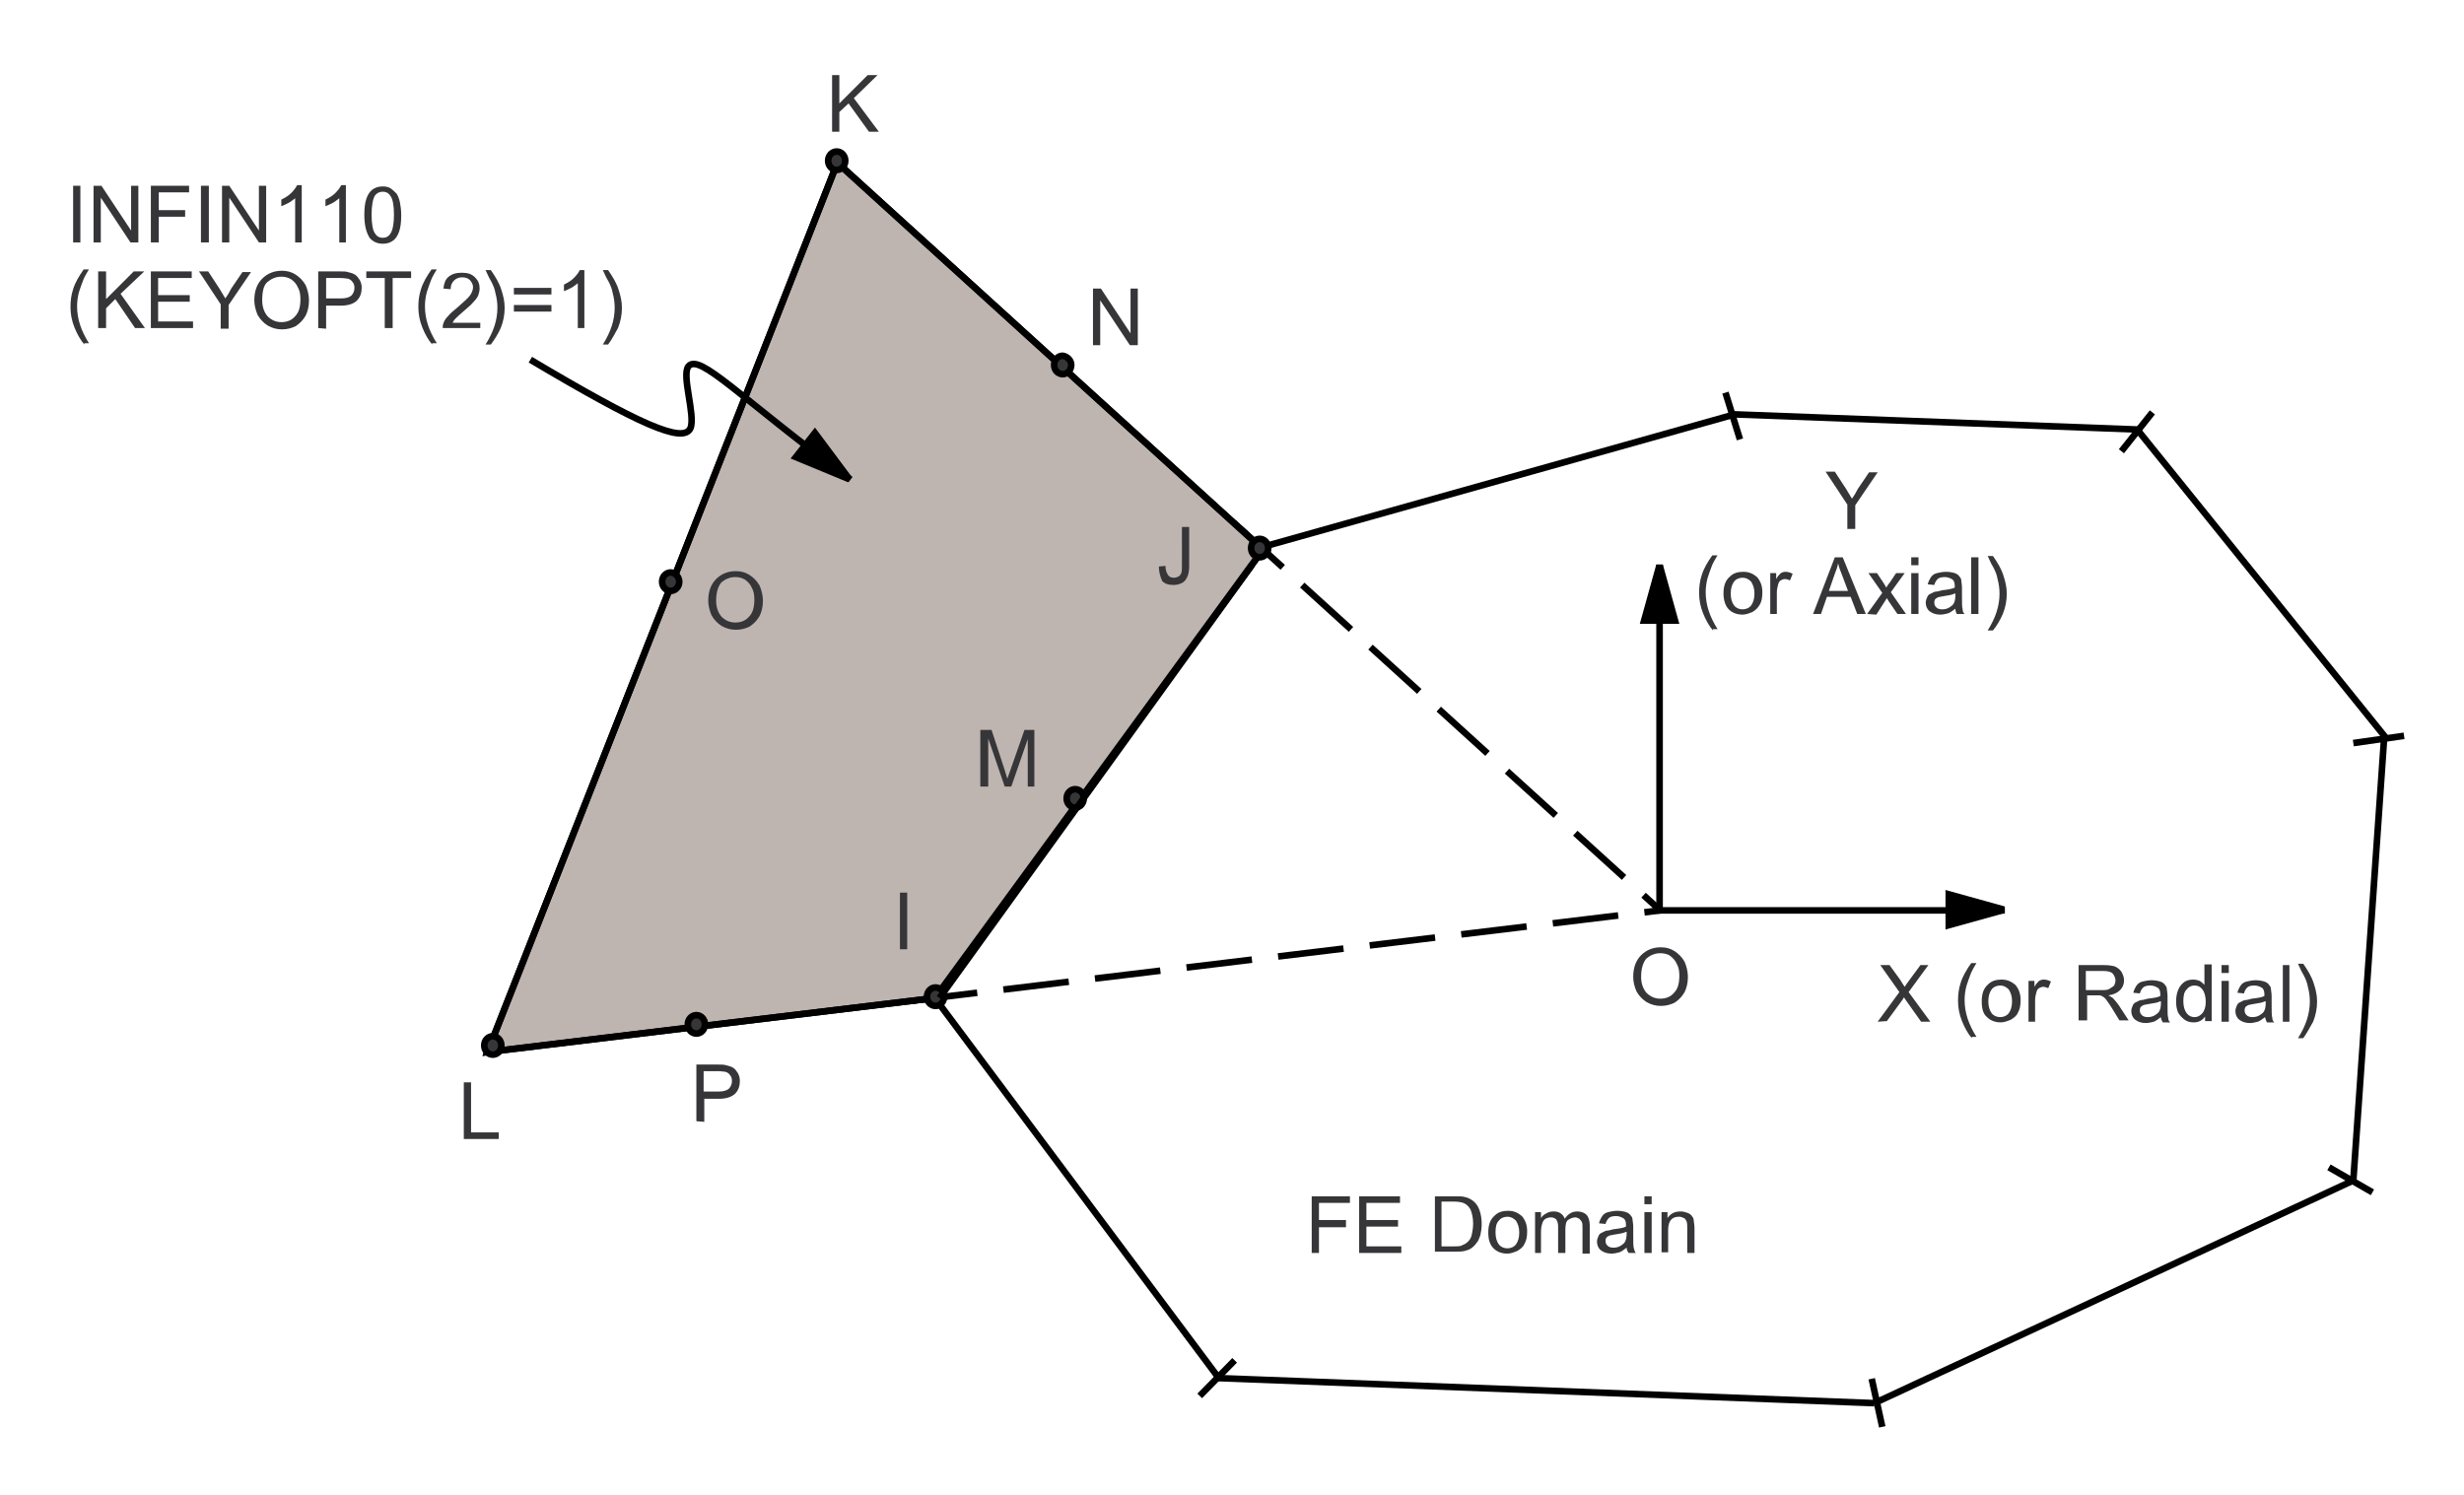 <?xml version="1.0" encoding="utf-8"?>
<!-- Generator: Adobe Illustrator 17.1.0, SVG Export Plug-In . SVG Version: 6.00 Build 0)  -->

<svg version="1.1" id="Layer_1" xmlns="http://www.w3.org/2000/svg" xmlns:xlink="http://www.w3.org/1999/xlink" x="0px" y="0px"
	 width="374px" height="227px" viewBox="119 283 374 227" enable-background="new 119 283 374 227" xml:space="preserve">
<g>
	<rect x="119" y="283" fill="#FFFFFF" width="374" height="227"/>
	<polyline fill="none" stroke="#000000" stroke-miterlimit="10" points="403.5,496 304,492.2 260.9,434.5 311.1,365.9 382.3,345.9 
		443.4,348.2 480.9,394.7 476.2,462.2 403.5,496 	"/>
	<path fill="none" stroke="#000000" stroke-miterlimit="10" stroke-dasharray="10,4" d="M306.3,362.4l64.6,58.7 M257.4,434.9
		L371,421.2"/>
	<path fill="none" stroke="#000000" stroke-miterlimit="10" d="M301.1,494.9l5.3-5.4 M404.7,499.6l-1.6-7.3 M479.1,464l-6.6-3.8
		 M383.1,349.7l-2.2-7.1"/>
	<polygon fill="#BEB4B0" stroke="#000000" stroke-miterlimit="10" points="260.9,434.5 193,442.7 246.1,307.7 310.7,366.4 	"/>
	<polyline fill="none" stroke="#000000" stroke-miterlimit="10" points="260.9,434.5 193,442.7 246.1,307.7 310.7,366.4 	"/>
	<path fill="#363639" stroke="#000000" stroke-miterlimit="10" d="M247.3,307.4L247.3,307.4c0,0.8-0.6,1.4-1.3,1.4s-1.3-0.6-1.3-1.4
		s0.6-1.4,1.3-1.4S247.3,306.6,247.3,307.4L247.3,307.4z"/>
	<path fill="#363639" stroke="#000000" stroke-miterlimit="10" d="M222.1,371.3L222.1,371.3c0,0.8-0.6,1.4-1.3,1.4s-1.3-0.6-1.3-1.4
		s0.6-1.4,1.3-1.4S222.1,370.6,222.1,371.3L222.1,371.3z"/>
	<path fill="#363639" stroke="#000000" stroke-miterlimit="10" d="M195.1,441.7L195.1,441.7c0,0.8-0.6,1.4-1.3,1.4s-1.3-0.6-1.3-1.4
		s0.6-1.4,1.3-1.4S195.1,440.9,195.1,441.7L195.1,441.7z"/>
	<path fill="#363639" stroke="#000000" stroke-miterlimit="10" d="M226,438.5L226,438.5c0,0.8-0.6,1.4-1.3,1.4s-1.3-0.6-1.3-1.4
		s0.6-1.4,1.3-1.4S226,437.7,226,438.5L226,438.5z"/>
	<path fill="#363639" stroke="#000000" stroke-miterlimit="10" d="M262.3,434.3L262.3,434.3c0,0.8-0.6,1.4-1.3,1.4
		c-0.7,0-1.3-0.6-1.3-1.4s0.6-1.4,1.3-1.4C261.7,432.9,262.3,433.5,262.3,434.3L262.3,434.3z"/>
	<path fill="#363639" stroke="#000000" stroke-miterlimit="10" d="M283.5,404.2L283.5,404.2c0,0.8-0.6,1.4-1.3,1.4
		c-0.7,0-1.3-0.6-1.3-1.4s0.6-1.4,1.3-1.4C282.9,402.8,283.5,403.4,283.5,404.2L283.5,404.2z"/>
	<path fill="#363639" stroke="#000000" stroke-miterlimit="10" d="M311.5,366.2L311.5,366.2c0,0.8-0.6,1.4-1.3,1.4
		c-0.7,0-1.3-0.6-1.3-1.4s0.6-1.4,1.3-1.4C310.9,364.8,311.5,365.4,311.5,366.2L311.5,366.2z"/>
	<path fill="#363639" stroke="#000000" stroke-miterlimit="10" d="M281.6,338.4L281.6,338.4c0,0.8-0.6,1.4-1.3,1.4
		c-0.7,0-1.3-0.6-1.3-1.4s0.6-1.4,1.3-1.4C281,337.1,281.6,337.7,281.6,338.4L281.6,338.4z"/>
	<path fill="none" stroke="#000000" stroke-miterlimit="10" d="M261.6,434.5l47.4-65.7 M445.7,345.6l-4.7,5.9 M483.9,394.7l-7.7,1.1
		 M370.9,368.7v52.5h52.4"/>
	<polygon points="370.9,368.7 371.4,368.7 373.9,377.7 367.9,377.7 370.4,368.7 	"/>
	<polygon points="423.3,421.1 423.3,421.6 414.3,424.1 414.3,418.1 423.3,420.6 	"/>
	<polygon fill="#363639" points="245.3,303 245.3,294.4 246.4,294.4 246.4,298.7 250.7,294.4 252.2,294.4 248.6,297.9 252.4,303 
		250.9,303 247.8,298.7 246.4,300 246.4,303 	"/>
	<polygon fill="#363639" points="284.9,335.4 284.9,326.8 286.1,326.8 290.6,333.6 290.6,326.8 291.7,326.8 291.7,335.4 
		290.5,335.4 286,328.6 286,335.4 	"/>
	<path fill="#363639" d="M294.9,369l1-0.1c0,0.7,0.2,1.1,0.4,1.4s0.5,0.4,0.9,0.4c0.3,0,0.5-0.1,0.7-0.2s0.3-0.3,0.4-0.5
		s0.1-0.6,0.1-1.1V363h1.1v5.9c0,0.7-0.1,1.3-0.3,1.7c-0.2,0.4-0.4,0.7-0.8,0.9c-0.4,0.2-0.8,0.3-1.3,0.3c-0.8,0-1.3-0.2-1.7-0.6
		C295.1,370.5,294.9,369.8,294.9,369L294.9,369z"/>
	<path fill="#363639" d="M267.8,402.4v-8.6h1.7l2,6.1c0.2,0.6,0.3,1,0.4,1.3c0.1-0.3,0.3-0.8,0.5-1.4l2.1-6h1.5v8.6h-1v-7.2
		l-2.5,7.2h-1l-2.5-7.3v7.3H267.8L267.8,402.4z"/>
	<polygon fill="#363639" points="255.6,427.1 255.6,418.5 256.7,418.5 256.7,427.1 	"/>
	<path fill="#363639" d="M224.7,453.2v-8.6h3.2c0.6,0,1,0,1.3,0.1c0.4,0.1,0.8,0.2,1.1,0.4c0.3,0.2,0.5,0.5,0.7,0.8
		c0.2,0.4,0.3,0.7,0.3,1.2c0,0.7-0.2,1.4-0.7,1.9s-1.3,0.8-2.5,0.8h-2.2v3.5L224.7,453.2 M225.8,448.7h2.2c0.7,0,1.2-0.1,1.6-0.4
		c0.3-0.3,0.5-0.7,0.5-1.2c0-0.4-0.1-0.7-0.3-0.9c-0.2-0.3-0.4-0.4-0.7-0.5c-0.2,0-0.6-0.1-1.1-0.1h-2.2V448.7L225.8,448.7z"/>
	<polygon fill="#363639" points="189.4,455.9 189.4,447.3 190.5,447.3 190.5,454.9 194.7,454.9 194.7,455.9 	"/>
	<path fill="#363639" d="M226.5,374.2c0-1.4,0.4-2.5,1.2-3.3s1.8-1.2,3-1.2c0.8,0,1.5,0.2,2.1,0.6s1.1,0.9,1.5,1.6
		c0.3,0.7,0.5,1.5,0.5,2.3c0,0.9-0.2,1.7-0.5,2.3c-0.4,0.7-0.9,1.2-1.5,1.6c-0.6,0.3-1.3,0.5-2.1,0.5s-1.5-0.2-2.2-0.6
		c-0.6-0.4-1.1-0.9-1.5-1.6C226.7,375.7,226.5,374.9,226.5,374.2 M227.7,374.2c0,1,0.3,1.8,0.8,2.4c0.6,0.6,1.3,0.9,2.1,0.9
		c0.9,0,1.6-0.3,2.1-0.9c0.6-0.6,0.8-1.5,0.8-2.6c0-0.7-0.1-1.3-0.4-1.8c-0.2-0.5-0.6-0.9-1-1.2c-0.5-0.3-1-0.4-1.5-0.4
		c-0.8,0-1.5,0.3-2.1,0.8C228,372,227.7,372.9,227.7,374.2L227.7,374.2z"/>
	<path fill="#363639" d="M399.4,363.2v-3.6l-3.3-5h1.4l1.7,2.6c0.3,0.5,0.6,1,0.9,1.5c0.3-0.4,0.6-0.9,0.9-1.5l1.7-2.5h1.3l-3.4,5
		v3.6h-1.2V363.2z"/>
	<path fill="#363639" d="M379,378.7c-0.6-0.7-1.1-1.6-1.5-2.6s-0.6-2-0.6-3.1c0-0.9,0.1-1.8,0.4-2.7c0.3-1,0.9-2,1.6-3h0.8
		c-0.5,0.8-0.8,1.4-0.9,1.7c-0.2,0.5-0.4,1.1-0.6,1.7c-0.2,0.7-0.3,1.5-0.3,2.2c0,1.9,0.6,3.7,1.8,5.6H379V378.7z"/>
	<path fill="#363639" d="M380.6,373.1c0-1.2,0.3-2,1-2.6c0.5-0.5,1.2-0.7,2-0.7c0.9,0,1.5,0.3,2.1,0.8c0.5,0.6,0.8,1.3,0.8,2.3
		c0,0.8-0.1,1.4-0.4,1.9s-0.6,0.8-1.1,1.1c-0.5,0.2-1,0.4-1.5,0.4c-0.9,0-1.6-0.3-2.1-0.8C380.9,375,380.6,374.1,380.6,373.1
		 M381.7,373.1c0,0.8,0.2,1.4,0.5,1.8s0.8,0.6,1.3,0.6s1-0.2,1.3-0.6s0.5-1,0.5-1.8s-0.2-1.3-0.5-1.8c-0.4-0.4-0.8-0.6-1.3-0.6
		s-1,0.2-1.3,0.6C381.9,371.7,381.7,372.3,381.7,373.1L381.7,373.1z"/>
	<path fill="#363639" d="M387.7,376.2V370h0.9v0.9c0.2-0.4,0.5-0.7,0.7-0.9c0.2-0.1,0.4-0.2,0.7-0.2c0.4,0,0.7,0.1,1.1,0.3l-0.4,1
		c-0.3-0.1-0.5-0.2-0.8-0.2c-0.2,0-0.4,0.1-0.6,0.2s-0.3,0.3-0.4,0.6c-0.1,0.4-0.2,0.8-0.2,1.2v3.3L387.7,376.2L387.7,376.2z"/>
	<path fill="#363639" d="M394.2,376.2l3.3-8.6h1.2l3.5,8.6h-1.3l-1-2.6h-3.6l-0.9,2.6H394.2 M396.6,372.7h2.9l-0.9-2.4
		c-0.3-0.7-0.5-1.3-0.6-1.8c-0.1,0.6-0.3,1.1-0.5,1.6L396.6,372.7L396.6,372.7z"/>
	<path fill="#363639" d="M402.4,376.2l2.3-3.2l-2.1-3h1.3l1,1.5c0.2,0.3,0.3,0.5,0.4,0.7c0.2-0.3,0.3-0.5,0.5-0.7l1-1.5h1.3
		l-2.1,2.9l2.3,3.3H407l-1.3-1.9l-0.3-0.5l-1.6,2.5L402.4,376.2L402.4,376.2z"/>
	<path fill="#363639" d="M409.1,368.8v-1.2h1.1v1.2H409.1 M409.1,376.2V370h1.1v6.2H409.1L409.1,376.2z"/>
	<path fill="#363639" d="M415.8,375.4c-0.4,0.3-0.8,0.6-1.1,0.7c-0.4,0.1-0.8,0.2-1.2,0.2c-0.7,0-1.2-0.2-1.6-0.5s-0.6-0.8-0.6-1.3
		c0-0.3,0.1-0.6,0.2-0.8c0.1-0.3,0.3-0.5,0.6-0.6c0.2-0.1,0.5-0.3,0.8-0.3c0.2,0,0.5-0.1,0.9-0.2c0.9-0.1,1.5-0.2,1.9-0.4
		c0-0.1,0-0.2,0-0.3c0-0.4-0.1-0.7-0.3-0.9c-0.3-0.2-0.7-0.4-1.2-0.4s-0.9,0.1-1.1,0.3c-0.2,0.2-0.4,0.5-0.5,0.9l-1-0.1
		c0.1-0.4,0.3-0.8,0.5-1.1c0.2-0.3,0.5-0.5,0.9-0.6s0.9-0.2,1.4-0.2s1,0.1,1.3,0.2s0.6,0.3,0.7,0.5c0.2,0.2,0.3,0.4,0.3,0.7
		c0,0.2,0.1,0.5,0.1,1v1.4c0,1,0,1.6,0.1,1.9c0,0.3,0.1,0.5,0.3,0.7H416C415.9,376,415.8,375.7,415.8,375.4 M415.7,373.1
		c-0.4,0.2-1,0.3-1.7,0.4c-0.4,0.1-0.7,0.1-0.9,0.2c-0.2,0.1-0.3,0.2-0.4,0.3c-0.1,0.2-0.1,0.3-0.1,0.5c0,0.3,0.1,0.5,0.3,0.7
		c0.2,0.2,0.5,0.3,0.9,0.3s0.8-0.1,1.1-0.3c0.3-0.2,0.6-0.4,0.7-0.7c0.1-0.2,0.2-0.6,0.2-1.1v-0.3H415.7z"/>
	<polygon fill="#363639" points="418.2,376.2 418.2,367.6 419.3,367.6 419.3,376.2 	"/>
	<path fill="#363639" d="M421.5,378.7h-0.8c1.2-1.9,1.8-3.7,1.8-5.6c0-0.7-0.1-1.5-0.3-2.2c-0.1-0.6-0.3-1.1-0.6-1.7
		c-0.2-0.3-0.5-0.9-0.9-1.8h0.8c0.7,1,1.3,2,1.6,3c0.3,0.9,0.5,1.8,0.5,2.7c0,1.1-0.2,2.1-0.6,3.1
		C422.6,377.1,422.1,378,421.5,378.7L421.5,378.7z"/>
	<path fill="#363639" d="M404,438.1l3.3-4.5l-2.9-4.1h1.4l1.6,2.2c0.3,0.5,0.5,0.8,0.7,1.1c0.2-0.3,0.4-0.6,0.7-1l1.7-2.3h1.2
		l-3,4.1l3.3,4.5h-1.4l-2.2-3.1c-0.1-0.2-0.3-0.4-0.4-0.6c-0.2,0.3-0.3,0.5-0.4,0.6l-2.2,3L404,438.1L404,438.1z"/>
	<path fill="#363639" d="M418.3,440.6c-0.6-0.7-1.1-1.6-1.5-2.6s-0.6-2-0.6-3.1c0-0.9,0.1-1.8,0.4-2.7c0.3-1,0.9-2,1.6-3h0.8
		c-0.5,0.8-0.8,1.4-0.9,1.7c-0.2,0.5-0.4,1.1-0.6,1.7c-0.2,0.7-0.3,1.5-0.3,2.2c0,1.9,0.6,3.7,1.8,5.6h-0.7V440.6z"/>
	<path fill="#363639" d="M419.8,435c0-1.2,0.3-2,1-2.6c0.5-0.5,1.2-0.7,2-0.7c0.9,0,1.5,0.3,2.1,0.8c0.5,0.6,0.8,1.3,0.8,2.3
		c0,0.8-0.1,1.4-0.4,1.9c-0.2,0.5-0.6,0.8-1.1,1.1c-0.5,0.2-1,0.4-1.5,0.4c-0.9,0-1.6-0.3-2.1-0.8C420,436.9,419.8,436.1,419.8,435
		 M420.8,435c0,0.8,0.2,1.4,0.5,1.8s0.8,0.6,1.3,0.6s1-0.2,1.3-0.6s0.5-1,0.5-1.8s-0.2-1.3-0.5-1.8c-0.4-0.4-0.8-0.6-1.3-0.6
		s-1,0.2-1.3,0.6S420.8,434.2,420.8,435L420.8,435z"/>
	<path fill="#363639" d="M426.9,438.1v-6.2h0.9v0.9c0.2-0.4,0.5-0.7,0.7-0.9c0.2-0.1,0.4-0.2,0.7-0.2c0.4,0,0.7,0.1,1.1,0.3l-0.4,1
		c-0.3-0.1-0.5-0.2-0.8-0.2c-0.2,0-0.4,0.1-0.6,0.2s-0.3,0.3-0.4,0.6c-0.1,0.4-0.2,0.8-0.2,1.2v3.3L426.9,438.1L426.9,438.1z"/>
	<path fill="#363639" d="M434.5,438.1v-8.6h3.8c0.8,0,1.3,0.1,1.7,0.2c0.4,0.2,0.7,0.4,1,0.8c0.2,0.4,0.4,0.8,0.4,1.3
		c0,0.6-0.2,1.1-0.6,1.5s-1,0.7-1.8,0.8c0.3,0.1,0.5,0.3,0.7,0.4c0.3,0.3,0.6,0.7,0.9,1.1l1.5,2.3h-1.4l-1.1-1.8
		c-0.3-0.5-0.6-0.9-0.8-1.2c-0.2-0.3-0.4-0.5-0.6-0.6s-0.3-0.2-0.5-0.2c-0.1,0-0.3,0-0.6,0h-1.3v3.8h-1.3 M435.6,433.3h2.4
		c0.5,0,0.9,0,1.2-0.2s0.5-0.3,0.7-0.5c0.1-0.2,0.2-0.5,0.2-0.8c0-0.4-0.2-0.7-0.4-1c-0.3-0.3-0.8-0.4-1.4-0.4h-2.7L435.6,433.3
		L435.6,433.3z"/>
	<path fill="#363639" d="M447,437.4c-0.4,0.3-0.8,0.6-1.1,0.7c-0.4,0.1-0.8,0.2-1.2,0.2c-0.7,0-1.2-0.2-1.6-0.5s-0.6-0.8-0.6-1.3
		c0-0.3,0.1-0.6,0.2-0.8c0.1-0.3,0.3-0.5,0.6-0.6c0.2-0.1,0.5-0.3,0.8-0.3c0.2,0,0.5-0.1,0.9-0.2c0.9-0.1,1.5-0.2,1.9-0.4
		c0-0.1,0-0.2,0-0.3c0-0.4-0.1-0.7-0.3-0.9c-0.3-0.2-0.7-0.4-1.2-0.4s-0.9,0.1-1.1,0.3c-0.2,0.2-0.4,0.5-0.5,0.9l-1-0.1
		c0.1-0.4,0.3-0.8,0.5-1.1c0.2-0.3,0.5-0.5,0.9-0.6s0.9-0.2,1.4-0.2s1,0.1,1.3,0.2s0.6,0.3,0.7,0.5c0.2,0.2,0.3,0.4,0.3,0.7
		c0,0.2,0.1,0.5,0.1,1v1.4c0,1,0,1.6,0.1,1.9c0,0.3,0.1,0.5,0.3,0.7h-1.1C447.1,437.9,447,437.7,447,437.4 M446.9,435
		c-0.4,0.2-1,0.3-1.7,0.4c-0.4,0.1-0.7,0.1-0.9,0.2s-0.3,0.2-0.4,0.3c-0.1,0.2-0.1,0.3-0.1,0.5c0,0.3,0.1,0.5,0.3,0.7
		c0.2,0.2,0.5,0.3,0.9,0.3s0.8-0.1,1.1-0.3c0.3-0.2,0.6-0.4,0.7-0.7c0.1-0.2,0.2-0.6,0.2-1.1V435H446.9z"/>
	<path fill="#363639" d="M453.7,438.1v-0.8c-0.4,0.6-1,0.9-1.7,0.9c-0.5,0-1-0.1-1.4-0.4s-0.7-0.6-1-1.1c-0.2-0.5-0.3-1-0.3-1.7
		c0-0.6,0.1-1.2,0.3-1.7c0.2-0.5,0.5-0.9,0.9-1.2c0.4-0.3,0.9-0.4,1.4-0.4c0.4,0,0.7,0.1,1,0.2c0.3,0.2,0.5,0.4,0.7,0.6v-3.1h1.1
		v8.6h-1 M450.4,435c0,0.8,0.2,1.4,0.5,1.8s0.7,0.6,1.2,0.6s0.8-0.2,1.2-0.6c0.3-0.4,0.5-0.9,0.5-1.7c0-0.9-0.2-1.5-0.5-1.9
		s-0.7-0.6-1.2-0.6s-0.9,0.2-1.2,0.6C450.5,433.6,450.4,434.2,450.4,435L450.4,435z"/>
	<path fill="#363639" d="M456.2,430.7v-1.2h1.1v1.2H456.2 M456.2,438.1v-6.2h1.1v6.2H456.2L456.2,438.1z"/>
	<path fill="#363639" d="M462.8,437.4c-0.4,0.3-0.8,0.6-1.1,0.7c-0.4,0.1-0.8,0.2-1.2,0.2c-0.7,0-1.2-0.2-1.6-0.5s-0.6-0.8-0.6-1.3
		c0-0.3,0.1-0.6,0.2-0.8c0.1-0.3,0.3-0.5,0.6-0.6c0.2-0.1,0.5-0.3,0.8-0.3c0.2,0,0.5-0.1,0.9-0.2c0.9-0.1,1.5-0.2,1.9-0.4
		c0-0.1,0-0.2,0-0.3c0-0.4-0.1-0.7-0.3-0.9c-0.3-0.2-0.7-0.4-1.2-0.4s-0.9,0.1-1.1,0.3c-0.2,0.2-0.4,0.5-0.5,0.9l-1-0.1
		c0.1-0.4,0.3-0.8,0.5-1.1c0.2-0.3,0.5-0.5,0.9-0.6s0.9-0.2,1.4-0.2s1,0.1,1.3,0.2s0.6,0.3,0.7,0.5c0.2,0.2,0.3,0.4,0.3,0.7
		c0,0.2,0.1,0.5,0.1,1v1.4c0,1,0,1.6,0.1,1.9c0,0.3,0.1,0.5,0.3,0.7h-1.1C462.9,437.9,462.9,437.7,462.8,437.4 M462.8,435
		c-0.4,0.2-1,0.3-1.7,0.4c-0.4,0.1-0.7,0.1-0.9,0.2s-0.3,0.2-0.4,0.3c-0.1,0.2-0.1,0.3-0.1,0.5c0,0.3,0.1,0.5,0.3,0.7
		s0.5,0.3,0.9,0.3s0.8-0.1,1.1-0.3c0.3-0.2,0.6-0.4,0.7-0.7c0.1-0.2,0.2-0.6,0.2-1.1V435H462.8z"/>
	<polygon fill="#363639" points="465.5,438.1 465.5,429.5 466.5,429.5 466.5,438.1 	"/>
	<path fill="#363639" d="M468.6,440.6h-0.8c1.2-1.9,1.8-3.7,1.8-5.6c0-0.7-0.1-1.5-0.3-2.2c-0.1-0.6-0.3-1.1-0.6-1.7
		c-0.2-0.3-0.5-0.9-0.9-1.8h0.8c0.7,1,1.3,2,1.6,3c0.3,0.9,0.5,1.8,0.5,2.7c0,1.1-0.2,2.1-0.6,3.1
		C469.6,439,469.1,439.9,468.6,440.6L468.6,440.6z"/>
	<polygon fill="#363639" points="318.1,473.2 318.1,464.6 323.9,464.6 323.9,465.6 319.2,465.6 319.2,468.2 323.3,468.2 
		323.3,469.3 319.2,469.3 319.2,473.2 	"/>
	<polygon fill="#363639" points="325.3,473.2 325.3,464.6 331.5,464.6 331.5,465.6 326.4,465.6 326.4,468.2 331.2,468.2 
		331.2,469.2 326.4,469.2 326.4,472.2 331.7,472.2 331.7,473.2 	"/>
	<path fill="#363639" d="M336.8,473.2v-8.6h3c0.7,0,1.2,0,1.5,0.1c0.5,0.1,0.9,0.3,1.3,0.6c0.5,0.4,0.8,0.9,1,1.5s0.3,1.3,0.3,2
		s-0.1,1.2-0.2,1.7c-0.2,0.5-0.3,0.9-0.6,1.2c-0.2,0.3-0.5,0.6-0.8,0.8c-0.3,0.2-0.6,0.3-1,0.4s-0.9,0.1-1.4,0.1h-3.1 M337.9,472.2
		h1.8c0.6,0,1,0,1.3-0.2c0.3-0.1,0.6-0.3,0.8-0.5c0.3-0.3,0.5-0.6,0.6-1.1s0.2-1,0.2-1.7c0-0.9-0.2-1.6-0.4-2.1
		c-0.3-0.5-0.6-0.8-1.1-1c-0.3-0.1-0.8-0.2-1.5-0.2h-1.8v6.8H337.9z"/>
	<path fill="#363639" d="M344.9,470.1c0-1.2,0.3-2,1-2.6c0.5-0.5,1.2-0.7,2-0.7c0.9,0,1.5,0.3,2.1,0.8c0.5,0.6,0.8,1.3,0.8,2.3
		c0,0.8-0.1,1.4-0.4,1.9c-0.2,0.5-0.6,0.8-1.1,1.1c-0.5,0.2-1,0.4-1.5,0.4c-0.9,0-1.6-0.3-2.1-0.8
		C345.1,471.9,344.9,471.1,344.9,470.1 M346,470.1c0,0.8,0.2,1.4,0.5,1.8s0.8,0.6,1.3,0.6s1-0.2,1.3-0.6s0.5-1,0.5-1.8
		s-0.2-1.3-0.5-1.8c-0.4-0.4-0.8-0.6-1.3-0.6s-1,0.2-1.3,0.6C346.1,468.7,346,469.3,346,470.1L346,470.1z"/>
	<path fill="#363639" d="M352,473.2V467h0.9v0.9c0.2-0.3,0.4-0.5,0.8-0.7c0.3-0.2,0.7-0.3,1.1-0.3c0.5,0,0.8,0.1,1.1,0.3
		c0.3,0.2,0.5,0.5,0.6,0.8c0.5-0.7,1.1-1.1,1.9-1.1c0.6,0,1.1,0.2,1.4,0.5s0.5,0.9,0.5,1.6v4.3h-1.1v-3.9c0-0.4,0-0.7-0.1-0.9
		c-0.1-0.2-0.2-0.3-0.4-0.5c-0.2-0.1-0.4-0.2-0.6-0.2c-0.4,0-0.8,0.2-1.1,0.4s-0.4,0.8-0.4,1.4v3.6h-1.1v-4c0-0.5-0.1-0.8-0.3-1.1
		c-0.2-0.2-0.5-0.3-0.8-0.3s-0.6,0.1-0.8,0.2c-0.3,0.2-0.4,0.4-0.5,0.7c-0.1,0.3-0.2,0.7-0.2,1.3v3.2L352,473.2L352,473.2z"/>
	<path fill="#363639" d="M365.9,472.4c-0.4,0.3-0.8,0.6-1.1,0.7c-0.4,0.1-0.8,0.2-1.2,0.2c-0.7,0-1.2-0.2-1.6-0.5s-0.6-0.8-0.6-1.3
		c0-0.3,0.1-0.6,0.2-0.8c0.1-0.3,0.3-0.5,0.6-0.6c0.2-0.1,0.5-0.3,0.8-0.3c0.2,0,0.5-0.1,0.9-0.2c0.9-0.1,1.5-0.2,1.9-0.4
		c0-0.1,0-0.2,0-0.3c0-0.4-0.1-0.7-0.3-0.9c-0.3-0.2-0.7-0.4-1.2-0.4s-0.9,0.1-1.1,0.3c-0.2,0.2-0.4,0.5-0.5,0.9l-1-0.1
		c0.1-0.4,0.3-0.8,0.5-1.1c0.2-0.3,0.5-0.5,0.9-0.6s0.9-0.2,1.4-0.2s1,0.1,1.3,0.2s0.6,0.3,0.7,0.5c0.2,0.2,0.3,0.4,0.3,0.7
		c0,0.2,0.1,0.5,0.1,1v1.4c0,1,0,1.6,0.1,1.9s0.1,0.5,0.3,0.7h-1.1C366,472.9,365.9,472.7,365.9,472.4 M365.8,470
		c-0.4,0.2-1,0.3-1.7,0.4c-0.4,0.1-0.7,0.1-0.9,0.2c-0.2,0.1-0.3,0.2-0.4,0.3c-0.1,0.2-0.1,0.3-0.1,0.5c0,0.3,0.1,0.5,0.3,0.7
		s0.5,0.3,0.9,0.3s0.8-0.1,1.1-0.3c0.3-0.2,0.6-0.4,0.7-0.7c0.1-0.2,0.2-0.6,0.2-1.1V470H365.8z"/>
	<path fill="#363639" d="M368.6,465.8v-1.2h1.1v1.2H368.6 M368.6,473.2V467h1.1v6.2H368.6L368.6,473.2z"/>
	<path fill="#363639" d="M371.2,473.2V467h0.9v0.9c0.5-0.7,1.1-1,2-1c0.4,0,0.7,0.1,1,0.2s0.6,0.3,0.7,0.5c0.2,0.2,0.3,0.5,0.3,0.8
		c0,0.2,0.1,0.5,0.1,1v3.8h-1.1v-3.8c0-0.4,0-0.7-0.1-1c-0.1-0.2-0.2-0.4-0.4-0.5c-0.2-0.1-0.5-0.2-0.7-0.2c-0.5,0-0.9,0.1-1.2,0.4
		s-0.5,0.8-0.5,1.6v3.4h-1V473.2z"/>
	<path fill="#363639" d="M366.9,431.3c0-1.4,0.4-2.5,1.2-3.3c0.8-0.8,1.8-1.2,3-1.2c0.8,0,1.5,0.2,2.1,0.6s1.1,0.9,1.5,1.6
		c0.3,0.7,0.5,1.5,0.5,2.3c0,0.9-0.2,1.7-0.5,2.3c-0.4,0.7-0.9,1.2-1.5,1.6c-0.6,0.3-1.3,0.5-2.1,0.5c-0.8,0-1.5-0.2-2.2-0.6
		c-0.6-0.4-1.1-0.9-1.5-1.6C367.1,432.8,366.9,432.1,366.9,431.3 M368.1,431.3c0,1,0.3,1.8,0.8,2.4c0.6,0.6,1.3,0.9,2.1,0.9
		c0.9,0,1.6-0.3,2.1-0.9c0.6-0.6,0.8-1.5,0.8-2.6c0-0.7-0.1-1.3-0.4-1.8c-0.2-0.5-0.6-0.9-1-1.2s-1-0.4-1.5-0.4
		c-0.8,0-1.5,0.3-2.1,0.8C368.4,429.1,368.1,430,368.1,431.3L368.1,431.3z"/>
	<polygon fill="#363639" points="130.1,319.8 130.1,311.2 131.2,311.2 131.2,319.8 	"/>
	<polygon fill="#363639" points="133.2,319.8 133.2,311.2 134.4,311.2 138.9,318 138.9,311.2 140,311.2 140,319.8 138.8,319.8 
		134.3,313 134.3,319.8 	"/>
	<polygon fill="#363639" points="141.9,319.8 141.9,311.2 147.7,311.2 147.7,312.2 143.1,312.2 143.1,314.9 147.1,314.9 
		147.1,315.9 143.1,315.9 143.1,319.8 	"/>
	<polygon fill="#363639" points="149.5,319.8 149.5,311.2 150.7,311.2 150.7,319.8 	"/>
	<polygon fill="#363639" points="152.7,319.8 152.7,311.2 153.8,311.2 158.3,318 158.3,311.2 159.4,311.2 159.4,319.8 158.3,319.8 
		153.8,313 153.8,319.8 	"/>
	<path fill="#363639" d="M164.9,319.8h-1.1v-6.7c-0.3,0.2-0.6,0.5-1,0.7s-0.8,0.4-1.1,0.5v-1c0.6-0.3,1.1-0.6,1.5-1s0.7-0.8,0.9-1.2
		h0.7v8.7H164.9z"/>
	<path fill="#363639" d="M171.6,319.8h-1.1v-6.7c-0.3,0.2-0.6,0.5-1,0.7s-0.8,0.4-1.1,0.5v-1c0.6-0.3,1.1-0.6,1.5-1s0.7-0.8,0.9-1.2
		h0.7v8.7H171.6z"/>
	<path fill="#363639" d="M174.3,315.6c0-1,0.1-1.8,0.3-2.4s0.5-1.1,0.9-1.4s0.9-0.5,1.6-0.5c0.5,0,0.9,0.1,1.2,0.3
		c0.3,0.2,0.6,0.5,0.9,0.8c0.2,0.3,0.4,0.8,0.5,1.3s0.2,1.2,0.2,2c0,1-0.1,1.8-0.3,2.4s-0.5,1.1-0.9,1.4s-0.9,0.5-1.6,0.5
		c-0.8,0-1.5-0.3-2-0.9C174.6,318.3,174.3,317.2,174.3,315.6 M175.4,315.6c0,1.4,0.2,2.4,0.5,2.8c0.3,0.5,0.7,0.7,1.2,0.7
		s0.9-0.2,1.2-0.7s0.5-1.4,0.5-2.8s-0.2-2.4-0.5-2.8c-0.3-0.5-0.7-0.7-1.2-0.7s-0.9,0.2-1.2,0.6
		C175.6,313.2,175.4,314.2,175.4,315.6L175.4,315.6z"/>
	<path fill="#363639" d="M131.8,335.3c-0.6-0.7-1.1-1.6-1.5-2.6s-0.6-2-0.6-3.1c0-0.9,0.1-1.8,0.4-2.7c0.3-1,0.9-2,1.6-3h0.8
		c-0.5,0.8-0.8,1.4-0.9,1.7c-0.2,0.5-0.4,1.1-0.6,1.7c-0.2,0.7-0.3,1.5-0.3,2.2c0,1.9,0.6,3.7,1.8,5.6h-0.7V335.3z"/>
	<polygon fill="#363639" points="133.9,332.8 133.9,324.2 135.1,324.2 135.1,328.4 139.3,324.2 140.9,324.2 137.3,327.6 141,332.8 
		139.5,332.8 136.5,328.4 135.1,329.8 135.1,332.8 	"/>
	<polygon fill="#363639" points="141.9,332.8 141.9,324.2 148.1,324.2 148.1,325.2 143,325.2 143,327.8 147.8,327.8 147.8,328.8 
		143,328.8 143,331.8 148.3,331.8 148.3,332.8 	"/>
	<path fill="#363639" d="M152.5,332.8v-3.6l-3.3-5h1.4l1.7,2.6c0.3,0.5,0.6,1,0.9,1.5c0.3-0.4,0.6-0.9,0.9-1.5l1.7-2.5h1.3l-3.4,5
		v3.6h-1.2V332.8z"/>
	<path fill="#363639" d="M157.6,328.6c0-1.4,0.4-2.5,1.2-3.3s1.8-1.2,3-1.2c0.8,0,1.5,0.2,2.1,0.6s1.1,0.9,1.5,1.6
		c0.3,0.7,0.5,1.5,0.5,2.3c0,0.9-0.2,1.7-0.5,2.3c-0.4,0.7-0.9,1.2-1.5,1.6c-0.6,0.3-1.3,0.5-2.1,0.5s-1.5-0.2-2.2-0.6
		c-0.6-0.4-1.1-0.9-1.5-1.6C157.8,330.1,157.6,329.3,157.6,328.6 M158.8,328.6c0,1,0.3,1.8,0.8,2.4c0.6,0.6,1.3,0.9,2.1,0.9
		c0.9,0,1.6-0.3,2.1-0.9c0.6-0.6,0.8-1.5,0.8-2.6c0-0.7-0.1-1.3-0.4-1.8c-0.2-0.5-0.6-0.9-1-1.2c-0.5-0.3-1-0.4-1.5-0.4
		c-0.8,0-1.5,0.3-2.1,0.8S158.8,327.3,158.8,328.6L158.8,328.6z"/>
	<path fill="#363639" d="M167.3,332.8v-8.6h3.2c0.6,0,1,0,1.3,0.1c0.4,0.1,0.8,0.2,1.1,0.4c0.3,0.2,0.5,0.5,0.7,0.8
		c0.2,0.4,0.3,0.7,0.3,1.2c0,0.7-0.2,1.4-0.7,1.9s-1.3,0.8-2.5,0.8h-2.2v3.5L167.3,332.8 M168.5,328.3h2.2c0.7,0,1.2-0.1,1.6-0.4
		c0.3-0.3,0.5-0.7,0.5-1.2c0-0.4-0.1-0.7-0.3-0.9c-0.2-0.3-0.4-0.4-0.7-0.5c-0.2,0-0.6-0.1-1.1-0.1h-2.2V328.3L168.5,328.3z"/>
	<polygon fill="#363639" points="177.4,332.8 177.4,325.2 174.6,325.2 174.6,324.2 181.4,324.2 181.4,325.2 178.6,325.2 
		178.6,332.8 	"/>
	<path fill="#363639" d="M184.6,335.3c-0.6-0.7-1.1-1.6-1.5-2.6s-0.6-2-0.6-3.1c0-0.9,0.1-1.8,0.4-2.7c0.3-1,0.9-2,1.6-3h0.8
		c-0.5,0.8-0.8,1.4-0.9,1.7c-0.2,0.5-0.4,1.1-0.6,1.7c-0.2,0.7-0.3,1.5-0.3,2.2c0,1.9,0.6,3.7,1.8,5.6h-0.7V335.3z"/>
	<path fill="#363639" d="M191.9,331.8v1h-5.7c0-0.3,0-0.5,0.1-0.7c0.1-0.4,0.4-0.8,0.7-1.1c0.3-0.4,0.8-0.8,1.4-1.3
		c0.9-0.8,1.6-1.4,1.9-1.8c0.3-0.4,0.5-0.9,0.5-1.3s-0.2-0.8-0.5-1.1c-0.3-0.3-0.7-0.4-1.2-0.4s-0.9,0.2-1.2,0.5s-0.5,0.7-0.5,1.3
		l-1.1-0.1c0.1-0.8,0.3-1.4,0.8-1.8s1.1-0.6,2-0.6s1.5,0.2,2,0.7s0.7,1,0.7,1.7c0,0.3-0.1,0.7-0.2,1c-0.1,0.3-0.4,0.7-0.7,1
		c-0.3,0.4-0.9,0.9-1.6,1.5c-0.6,0.5-1,0.9-1.2,1.1s-0.3,0.4-0.4,0.6h4.2V331.8z"/>
	<path fill="#363639" d="M193.5,335.3h-0.8c1.2-1.9,1.8-3.7,1.8-5.6c0-0.7-0.1-1.5-0.3-2.2c-0.1-0.6-0.3-1.1-0.6-1.7
		c-0.2-0.3-0.5-0.9-0.9-1.8h0.8c0.7,1,1.3,2,1.6,3c0.3,0.9,0.5,1.8,0.5,2.7c0,1.1-0.2,2.1-0.6,3.1
		C194.6,333.7,194.1,334.5,193.5,335.3L193.5,335.3z"/>
	<path fill="#363639" d="M202.7,327.7H197v-1h5.7V327.7 M202.7,330.3H197v-1h5.7V330.3L202.7,330.3z"/>
	<path fill="#363639" d="M207.8,332.8h-1.1V326c-0.3,0.2-0.6,0.5-1,0.7s-0.8,0.4-1.1,0.5v-1c0.6-0.3,1.1-0.6,1.5-1s0.7-0.8,0.9-1.2
		h0.7v8.8H207.8z"/>
	<path fill="#363639" d="M211.3,335.3h-0.8c1.2-1.9,1.8-3.7,1.8-5.6c0-0.7-0.1-1.5-0.3-2.2c-0.1-0.6-0.3-1.1-0.6-1.7
		c-0.2-0.3-0.5-0.9-0.9-1.8h0.8c0.7,1,1.3,2,1.6,3c0.3,0.9,0.5,1.8,0.5,2.7c0,1.1-0.2,2.1-0.6,3.1
		C212.3,333.7,211.9,334.5,211.3,335.3L211.3,335.3z"/>
	<path fill="none" stroke="#000000" stroke-miterlimit="10" d="M199.5,337.6c16.5,9.8,23.2,12.8,24.3,10.4c0.8-1.9-1.4-8.1-0.3-9.4
		c1.7-2,7.7,4.7,24.6,17.2"/>
	<polygon points="248,355.8 247.7,356.2 239,352.6 242.7,347.9 248.3,355.4 	"/>
</g>
</svg>
